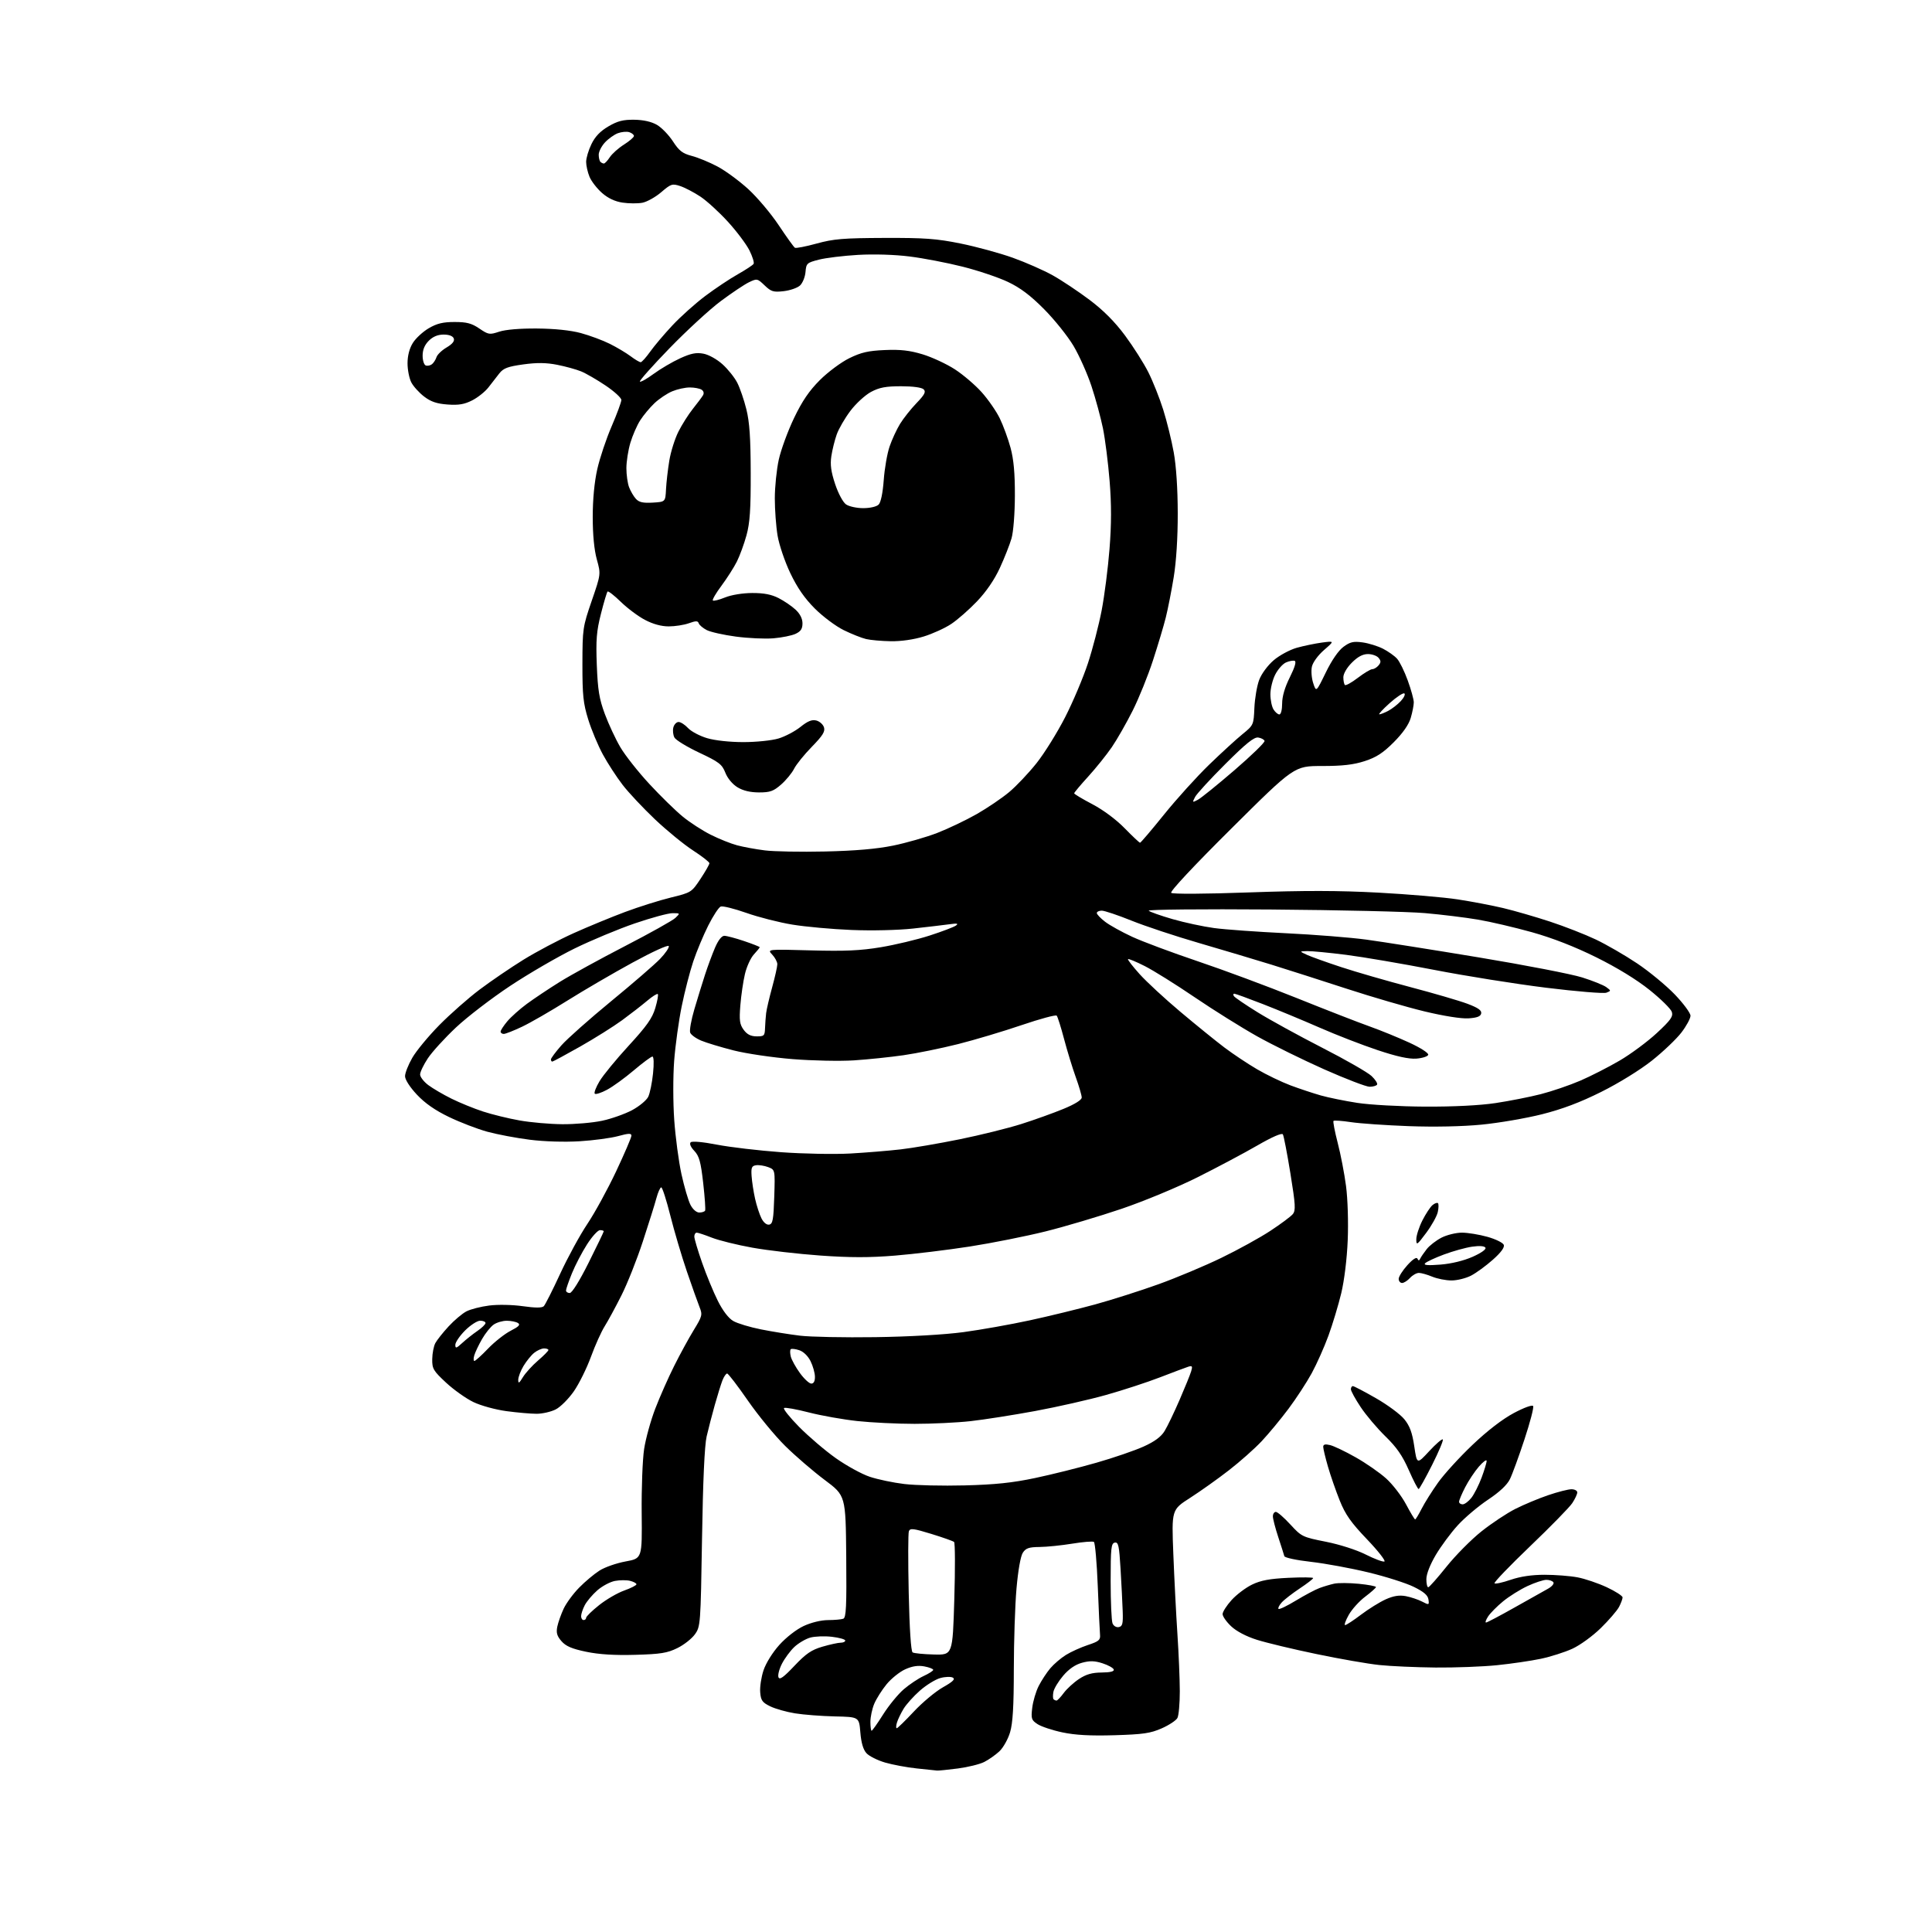 <?xml version="1.0" encoding="UTF-8" standalone="no"?>
<svg 
  version="1.1" 
  xmlns="http://www.w3.org/2000/svg" 
  xmlns:xlink="http://www.w3.org/1999/xlink" 
  xmlns:svg="http://www.w3.org/2000/svg"
  xmlns:rdf="http://www.w3.org/1999/02/22-rdf-syntax-ns#"
  xmlns:cc="http://creativecommons.org/ns#"
  xmlns:dc="http://purl.org/dc/elements/1.1/"
  viewBox="0 0 768 768"
  width="768"
  height="768"
>
<style>svg {background-color: white; }</style>"
<path stroke="none" fill="black" fill-rule="evenodd" d="M372.50,703.83C371.95,703.78 368.31,703.39 364.40,702.98C360.50,702.57 354.84,701.51 351.83,700.64C348.82,699.76 345.49,698.09 344.43,696.92C343.13,695.49 342.34,692.77 342.00,688.65C341.50,682.51 341.50,682.51 331.86,682.30C326.56,682.18 319.43,681.63 316.03,681.08C312.62,680.53 308.18,679.28 306.17,678.29C303.03,676.76 302.45,675.95 302.19,672.70C302.01,670.61 302.61,666.68 303.51,663.98C304.45,661.14 307.11,656.87 309.80,653.88C312.48,650.90 316.59,647.70 319.48,646.36C322.47,644.97 326.39,644.02 329.17,644.01C331.74,644.00 334.46,643.76 335.22,643.47C336.36,643.03 336.57,638.59 336.39,618.73C336.17,594.53 336.17,594.53 327.83,588.30C323.25,584.87 316.18,578.79 312.12,574.78C308.06,570.78 301.39,562.66 297.29,556.75C293.20,550.84 289.49,546.00 289.05,546.00C288.60,546.00 287.76,547.24 287.17,548.75C286.59,550.26 285.22,554.65 284.14,558.50C283.06,562.35 281.60,567.98 280.90,571.00C280.07,574.58 279.43,588.73 279.07,611.50C278.51,645.78 278.45,646.57 276.24,649.66C275.00,651.40 271.85,653.88 269.24,655.15C265.25,657.11 262.60,657.54 252.50,657.82C244.29,658.05 238.13,657.67 233.00,656.60C227.33,655.42 224.94,654.40 223.20,652.40C221.41,650.35 221.04,649.07 221.53,646.63C221.89,644.91 223.03,641.68 224.07,639.46C225.12,637.24 227.89,633.47 230.24,631.09C232.58,628.70 236.21,625.66 238.31,624.33C240.40,622.99 245.08,621.36 248.69,620.70C255.26,619.50 255.26,619.50 255.08,601.50C254.98,591.60 255.42,580.12 256.05,576.00C256.68,571.88 258.67,564.67 260.47,559.99C262.27,555.30 265.65,547.65 267.99,542.99C270.32,538.32 273.84,531.88 275.81,528.67C279.13,523.25 279.29,522.63 278.11,519.67C277.41,517.93 275.14,511.54 273.06,505.48C270.99,499.42 268.02,489.40 266.47,483.23C264.92,477.05 263.29,472.00 262.86,472.00C262.43,472.00 261.57,473.91 260.94,476.25C260.32,478.59 257.89,486.35 255.54,493.50C253.20,500.65 249.37,510.30 247.03,514.93C244.70,519.57 241.70,525.10 240.37,527.21C239.04,529.32 236.59,534.75 234.94,539.27C233.29,543.80 230.24,549.98 228.16,553.00C226.07,556.02 222.82,559.29 220.93,560.25C219.05,561.21 215.62,562.00 213.32,562.00C211.02,562.00 205.62,561.53 201.32,560.95C196.95,560.36 191.15,558.77 188.18,557.34C185.26,555.94 180.36,552.46 177.31,549.62C172.25,544.91 171.76,544.08 171.82,540.28C171.85,537.98 172.40,535.12 173.05,533.91C173.70,532.70 176.06,529.72 178.31,527.28C180.56,524.84 183.75,522.15 185.41,521.29C187.06,520.43 191.14,519.39 194.46,518.97C197.89,518.53 203.67,518.64 207.82,519.23C212.84,519.94 215.46,519.94 216.17,519.23C216.73,518.67 219.66,512.87 222.67,506.36C225.68,499.84 230.55,490.91 233.50,486.51C236.45,482.10 241.59,472.70 244.93,465.61C248.27,458.52 251.00,452.15 251.00,451.45C251.00,450.44 249.91,450.48 245.75,451.61C242.86,452.40 235.95,453.33 230.40,453.67C224.43,454.03 216.33,453.79 210.59,453.06C205.25,452.39 197.65,450.95 193.69,449.87C189.74,448.78 182.88,446.15 178.45,444.01C172.95,441.36 168.92,438.55 165.70,435.11C162.91,432.13 161.00,429.15 161.01,427.79C161.01,426.53 162.31,423.25 163.89,420.50C165.46,417.75 170.30,411.90 174.63,407.50C178.97,403.10 186.18,396.74 190.65,393.38C195.13,390.01 202.98,384.66 208.10,381.49C213.22,378.33 222.15,373.60 227.95,370.99C233.75,368.38 242.99,364.57 248.48,362.52C253.97,360.47 262.15,357.89 266.66,356.79C274.76,354.81 274.90,354.72 278.43,349.41C280.39,346.45 282.00,343.64 282.00,343.15C282.00,342.67 279.07,340.39 275.50,338.07C271.92,335.76 265.13,330.21 260.40,325.74C255.68,321.26 249.87,315.08 247.49,311.98C245.11,308.89 241.58,303.47 239.66,299.93C237.73,296.39 235.11,290.12 233.83,286.00C231.84,279.58 231.51,276.40 231.52,264.00C231.55,249.94 231.66,249.18 235.21,238.86C238.87,228.23 238.87,228.23 237.24,222.36C236.20,218.59 235.62,212.58 235.62,205.50C235.62,198.50 236.28,191.59 237.43,186.50C238.42,182.10 240.98,174.45 243.12,169.50C245.25,164.55 247.00,159.82 247.00,158.99C247.00,158.16 244.19,155.59 240.75,153.27C237.31,150.96 232.93,148.42 231.00,147.63C229.07,146.84 224.79,145.66 221.48,145.01C217.10,144.15 213.44,144.11 207.98,144.86C201.87,145.71 200.13,146.36 198.50,148.42C197.40,149.81 195.44,152.32 194.15,154.01C192.85,155.69 189.96,158.00 187.73,159.14C184.59,160.74 182.34,161.12 177.93,160.80C173.64,160.49 171.29,159.70 168.60,157.64C166.62,156.13 164.32,153.59 163.50,152.00C162.67,150.40 162.00,146.99 162.00,144.42C162.00,141.42 162.75,138.52 164.09,136.36C165.23,134.50 168.09,131.86 170.42,130.49C173.68,128.58 176.08,128.00 180.70,128.00C185.53,128.00 187.48,128.51 190.55,130.60C194.17,133.05 194.60,133.12 198.44,131.85C200.94,131.02 206.71,130.53 213.50,130.59C220.53,130.65 226.82,131.30 230.93,132.41C234.46,133.37 239.64,135.29 242.43,136.69C245.22,138.08 248.93,140.30 250.68,141.61C252.43,142.93 254.23,143.99 254.68,143.98C255.13,143.97 256.81,142.10 258.42,139.84C260.02,137.57 264.01,132.86 267.27,129.37C270.54,125.87 276.43,120.60 280.36,117.65C284.29,114.70 290.09,110.83 293.25,109.05C296.41,107.27 299.25,105.40 299.57,104.89C299.88,104.39 299.13,101.98 297.91,99.53C296.68,97.08 292.83,91.95 289.35,88.14C285.87,84.33 280.95,79.83 278.40,78.14C275.86,76.46 272.26,74.58 270.39,73.96C267.22,72.92 266.73,73.08 262.84,76.41C260.55,78.37 257.17,80.25 255.33,80.60C253.49,80.94 249.95,80.92 247.45,80.54C244.45,80.09 241.70,78.80 239.31,76.70C237.33,74.96 235.09,72.08 234.35,70.30C233.61,68.52 233.00,65.84 233.00,64.35C233.00,62.85 233.94,59.68 235.10,57.30C236.55,54.29 238.61,52.14 241.84,50.25C245.48,48.11 247.70,47.54 252.13,47.60C255.78,47.65 258.95,48.37 261.13,49.62C262.98,50.69 265.85,53.65 267.50,56.19C269.96,59.97 271.31,61.01 275.00,61.98C277.48,62.62 282.10,64.53 285.27,66.22C288.44,67.91 293.95,71.97 297.51,75.23C301.06,78.49 306.50,84.94 309.58,89.57C312.66,94.20 315.54,98.21 315.98,98.48C316.41,98.76 320.31,98.00 324.64,96.81C331.36,94.96 335.25,94.64 351.50,94.58C367.54,94.52 372.27,94.86 381.84,96.80C388.08,98.06 397.41,100.61 402.57,102.45C407.74,104.30 414.90,107.45 418.49,109.46C422.09,111.47 428.68,115.87 433.15,119.23C438.67,123.39 443.18,127.93 447.23,133.39C450.51,137.82 454.67,144.37 456.48,147.97C458.29,151.56 460.95,158.25 462.39,162.83C463.84,167.41 465.72,175.06 466.58,179.83C467.56,185.21 468.16,194.38 468.17,204.00C468.19,213.73 467.59,223.22 466.56,229.50C465.66,235.00 464.24,242.20 463.41,245.50C462.59,248.80 460.30,256.45 458.33,262.50C456.37,268.55 452.73,277.55 450.25,282.50C447.76,287.45 444.04,293.98 441.97,297.00C439.90,300.02 435.69,305.27 432.61,308.66C429.52,312.04 427.00,315.06 427.00,315.35C427.00,315.65 430.26,317.60 434.24,319.69C438.56,321.96 443.73,325.81 447.08,329.25C450.17,332.41 452.92,335.00 453.19,335.00C453.46,335.00 457.77,329.94 462.76,323.75C467.75,317.56 475.81,308.66 480.67,303.96C485.53,299.26 491.49,293.80 493.92,291.83C498.29,288.28 498.35,288.15 498.64,281.37C498.81,277.59 499.67,272.59 500.55,270.26C501.47,267.83 503.93,264.51 506.30,262.47C508.58,260.52 512.71,258.29 515.47,257.51C518.24,256.74 522.75,255.80 525.50,255.43C530.50,254.77 530.50,254.77 526.33,258.39C523.92,260.49 521.88,263.29 521.50,265.01C521.14,266.65 521.37,269.61 522.03,271.58C523.21,275.16 523.21,275.16 527.02,267.33C529.38,262.48 532.05,258.60 534.04,257.13C536.69,255.17 538.00,254.87 541.62,255.36C544.03,255.69 547.69,256.82 549.75,257.87C551.81,258.93 554.33,260.71 555.35,261.84C556.37,262.96 558.29,266.86 559.60,270.49C560.92,274.12 562.00,278.03 562.00,279.18C562.00,280.33 561.46,283.12 560.79,285.38C560.00,288.07 557.65,291.43 554.04,295.05C549.78,299.32 547.12,301.05 542.50,302.55C538.03,304.00 533.69,304.50 525.50,304.50C514.50,304.50 514.50,304.50 489.57,329.27C474.51,344.22 465.00,354.39 465.57,354.92C466.11,355.45 478.90,355.38 496.50,354.75C518.58,353.97 532.17,353.99 548.00,354.84C559.83,355.48 574.00,356.68 579.50,357.53C585.00,358.37 593.10,359.92 597.50,360.96C601.90,362.00 610.25,364.42 616.06,366.32C621.87,368.23 630.08,371.44 634.32,373.45C638.55,375.46 645.95,379.73 650.76,382.95C655.57,386.17 662.31,391.73 665.75,395.31C669.19,398.90 672.00,402.70 672.00,403.77C672.00,404.84 670.38,407.84 668.39,410.44C666.40,413.04 661.12,418.07 656.64,421.62C651.92,425.36 643.45,430.59 636.50,434.05C628.10,438.24 621.03,440.90 612.95,442.94C606.60,444.54 595.80,446.39 588.95,447.06C581.24,447.81 570.22,448.03 560.00,447.66C550.92,447.32 540.59,446.61 537.04,446.07C533.48,445.53 530.36,445.31 530.09,445.57C529.83,445.84 530.58,449.75 531.75,454.28C532.93,458.80 534.42,466.54 535.07,471.48C535.74,476.60 536.03,485.85 535.74,492.98C535.43,500.47 534.39,508.96 533.16,514.10C532.02,518.83 529.73,526.42 528.07,530.97C526.41,535.52 523.42,542.22 521.43,545.87C519.44,549.52 515.29,555.88 512.21,560.00C509.13,564.12 504.33,569.92 501.55,572.88C498.77,575.84 492.90,581.05 488.50,584.46C484.10,587.88 477.17,592.80 473.11,595.41C465.72,600.14 465.72,600.14 466.42,617.82C466.80,627.54 467.53,641.80 468.04,649.50C468.55,657.20 468.98,667.47 468.99,672.32C468.99,677.16 468.57,681.94 468.04,682.93C467.51,683.91 464.70,685.77 461.79,687.05C457.32,689.02 454.40,689.44 443.00,689.78C433.41,690.06 427.42,689.73 422.32,688.65C418.37,687.82 413.93,686.34 412.45,685.38C410.00,683.77 409.81,683.21 410.33,678.88C410.64,676.27 411.79,672.37 412.90,670.20C414.00,668.04 416.07,664.88 417.49,663.19C418.92,661.50 421.73,659.09 423.75,657.85C425.76,656.60 429.68,654.84 432.45,653.92C436.77,652.50 437.47,651.92 437.28,649.88C437.16,648.57 436.75,639.85 436.38,630.50C436.01,621.15 435.31,613.24 434.84,612.93C434.36,612.62 430.48,612.93 426.23,613.63C421.98,614.32 416.15,614.92 413.27,614.95C408.99,614.99 407.78,615.41 406.58,617.25C405.70,618.60 404.70,624.30 404.07,631.50C403.49,638.10 403.02,652.53 403.01,663.57C403.00,678.33 402.61,684.95 401.52,688.61C400.71,691.34 398.80,694.75 397.27,696.18C395.75,697.60 393.04,699.51 391.25,700.41C389.46,701.32 384.73,702.48 380.75,703.00C376.76,703.51 373.05,703.89 372.50,703.83zM346.48,688.00C346.75,688.00 348.82,685.08 351.07,681.50C353.33,677.93 357.02,673.43 359.28,671.49C361.53,669.56 365.08,667.20 367.16,666.24C369.25,665.28 370.96,664.18 370.97,663.80C370.99,663.41 369.40,662.79 367.44,662.42C364.95,661.96 362.66,662.30 359.85,663.57C357.63,664.57 354.29,667.25 352.43,669.52C350.57,671.79 348.36,675.29 347.52,677.29C346.68,679.30 346.00,682.53 346.00,684.47C346.00,686.41 346.22,688.00 346.48,688.00zM356.47,687.00C356.80,687.00 359.85,684.02 363.26,680.38C366.67,676.74 371.87,672.40 374.83,670.73C378.81,668.48 379.83,667.48 378.76,666.88C377.96,666.44 375.72,666.51 373.78,667.05C371.84,667.59 368.20,669.83 365.69,672.04C363.18,674.25 360.25,677.51 359.18,679.28C358.11,681.05 356.92,683.51 356.55,684.75C356.17,685.99 356.14,687.00 356.47,687.00zM419.98,676.00C420.33,676.00 421.63,674.65 422.85,672.99C424.07,671.33 426.81,668.83 428.92,667.43C431.76,665.55 434.12,664.88 437.94,664.85C441.37,664.82 442.98,664.42 442.73,663.65C442.52,663.02 440.52,661.91 438.28,661.19C435.16,660.18 433.23,660.13 430.16,660.96C427.48,661.68 424.95,663.41 422.66,666.08C420.77,668.30 419.00,671.20 418.75,672.53C418.49,673.86 418.52,675.19 418.81,675.48C419.10,675.76 419.62,676.00 419.98,676.00zM315.77,662.22C320.40,657.33 322.55,655.86 326.93,654.58C329.92,653.71 333.18,653.00 334.18,653.00C335.18,653.00 336.00,652.61 336.00,652.14C336.00,651.66 333.61,650.99 330.69,650.65C327.78,650.31 323.87,650.46 322.02,650.99C320.17,651.53 317.34,653.21 315.73,654.73C314.13,656.25 311.93,659.23 310.84,661.35C309.75,663.46 309.13,665.89 309.45,666.73C309.90,667.89 311.47,666.77 315.77,662.22zM570.64,662.87C562.86,662.79 552.81,662.35 548.31,661.87C543.80,661.40 532.55,659.44 523.31,657.51C514.06,655.59 503.42,653.04 499.66,651.85C495.40,650.51 491.52,648.47 489.41,646.48C487.53,644.71 486.00,642.53 486.00,641.63C486.00,640.74 487.60,638.23 489.56,636.06C491.52,633.89 495.19,631.12 497.71,629.90C501.16,628.23 504.72,627.56 512.14,627.21C517.56,626.95 522.00,626.99 522.00,627.31C522.00,627.63 519.60,629.49 516.67,631.43C513.74,633.38 510.51,635.88 509.51,636.99C508.50,638.10 507.93,639.26 508.23,639.56C508.53,639.87 511.64,638.38 515.14,636.25C518.64,634.13 522.85,631.89 524.50,631.28C526.15,630.66 528.79,629.88 530.37,629.53C531.95,629.19 536.33,629.21 540.12,629.58C543.90,629.95 546.99,630.54 546.97,630.88C546.95,631.22 545.02,632.94 542.68,634.71C540.33,636.47 537.39,639.73 536.14,641.96C534.89,644.18 534.25,646.00 534.71,646.00C535.18,646.00 538.02,644.14 541.03,641.86C544.04,639.58 548.46,636.84 550.85,635.76C553.97,634.37 556.23,634.01 558.82,634.49C560.81,634.87 563.72,635.84 565.29,636.65C568.06,638.08 568.15,638.06 567.83,635.82C567.59,634.14 565.98,632.75 562.00,630.80C558.98,629.31 550.88,626.73 544.00,625.07C537.12,623.40 526.85,621.51 521.16,620.86C515.42,620.22 510.70,619.21 510.54,618.60C510.39,617.99 509.30,614.58 508.12,611.00C506.94,607.42 505.98,603.71 505.99,602.75C506.00,601.79 506.53,601.00 507.17,601.00C507.81,601.00 510.40,603.24 512.92,605.99C517.38,610.84 517.75,611.02 527.03,612.86C532.53,613.95 539.23,616.10 542.86,617.93C546.33,619.68 549.68,620.94 550.32,620.73C550.95,620.52 547.85,616.55 543.43,611.92C537.02,605.22 534.81,602.07 532.57,596.50C531.03,592.65 528.91,586.58 527.88,583.00C526.85,579.43 526.00,575.89 526.00,575.14C526.00,574.16 526.77,573.97 528.75,574.45C530.26,574.82 534.83,577.00 538.90,579.31C542.98,581.61 548.41,585.38 550.98,587.69C553.55,589.99 557.11,594.60 558.89,597.94C560.66,601.27 562.31,604.00 562.54,604.00C562.77,604.00 563.93,602.09 565.12,599.75C566.31,597.41 569.24,592.74 571.65,589.36C574.05,585.98 580.21,579.23 585.34,574.36C591.24,568.74 597.25,564.12 601.75,561.72C605.84,559.54 609.10,558.36 609.45,558.92C609.79,559.46 608.23,565.44 605.99,572.20C603.76,578.97 601.16,586.08 600.21,588.00C599.10,590.28 596.06,593.13 591.50,596.16C587.65,598.73 582.25,603.29 579.50,606.30C576.75,609.31 572.81,614.63 570.75,618.11C568.47,621.97 567.00,625.74 567.00,627.73C567.00,629.53 567.34,630.98 567.75,630.96C568.16,630.94 571.42,627.26 575.00,622.78C578.58,618.31 584.82,612.00 588.88,608.77C592.94,605.54 599.01,601.51 602.38,599.81C605.75,598.11 611.62,595.65 615.43,594.36C619.23,593.06 623.40,592.00 624.68,592.00C625.95,592.00 627.00,592.56 626.99,593.25C626.99,593.94 626.10,595.85 625.01,597.50C623.93,599.15 616.39,606.86 608.27,614.63C600.15,622.41 593.76,629.05 594.09,629.39C594.41,629.73 597.29,629.10 600.49,628.00C604.35,626.68 608.91,626.00 614.02,626.00C618.26,626.00 624.15,626.46 627.11,627.02C630.07,627.58 635.31,629.36 638.75,630.97C642.19,632.58 645.00,634.39 645.00,635.00C645.00,635.60 644.36,637.31 643.58,638.80C642.79,640.28 639.53,644.07 636.33,647.20C633.08,650.38 628.06,654.02 624.99,655.42C621.96,656.80 616.32,658.59 612.46,659.40C608.59,660.22 600.79,661.36 595.11,661.94C589.43,662.52 578.42,662.94 570.64,662.87zM371.25,657.69C378.69,657.89 378.69,657.89 379.35,635.75C379.72,623.58 379.68,613.32 379.26,612.95C378.84,612.59 374.76,611.15 370.18,609.74C363.07,607.56 361.78,607.41 361.29,608.69C360.98,609.51 360.95,620.54 361.23,633.20C361.54,647.49 362.13,656.46 362.78,656.86C363.35,657.21 367.16,657.59 371.25,657.69zM444.75,646.79C446.21,646.50 446.47,645.46 446.29,640.47C446.18,637.19 445.79,629.64 445.44,623.70C444.89,614.39 444.57,612.94 443.15,613.21C441.70,613.50 441.50,615.39 441.50,628.52C441.50,636.76 441.84,644.32 442.25,645.32C442.67,646.36 443.75,646.99 444.75,646.79zM590.73,644.98C591.15,644.97 596.23,642.30 602.00,639.04C607.77,635.78 613.77,632.42 615.31,631.57C616.86,630.72 617.85,629.56 617.51,629.01C617.16,628.45 615.90,628.00 614.69,628.01C613.49,628.02 610.11,629.13 607.19,630.49C604.27,631.85 599.92,634.57 597.52,636.54C595.12,638.50 592.44,641.21 591.55,642.56C590.67,643.90 590.30,644.99 590.73,644.98zM232.00,644.00C232.55,644.00 233.00,643.59 233.00,643.09C233.00,642.58 235.31,640.33 238.14,638.08C240.97,635.82 245.47,633.20 248.14,632.26C250.81,631.31 253.00,630.19 253.00,629.78C253.00,629.37 251.87,628.76 250.49,628.41C249.11,628.06 246.41,628.08 244.47,628.44C242.54,628.80 239.37,630.49 237.43,632.20C235.49,633.90 233.25,636.56 232.45,638.10C231.65,639.64 231.00,641.60 231.00,642.45C231.00,643.30 231.45,644.00 232.00,644.00zM581.43,598.00C582.21,598.00 583.77,596.84 584.89,595.42C586.00,594.00 587.84,590.38 588.96,587.38C590.08,584.38 590.98,581.38 590.96,580.71C590.94,580.05 589.55,581.08 587.88,583.00C586.21,584.92 583.76,588.62 582.42,591.22C581.09,593.81 580.00,596.40 580.00,596.97C580.00,597.54 580.64,598.00 581.43,598.00zM563.93,591.92C563.62,591.96 561.85,588.56 560.01,584.37C557.49,578.64 555.17,575.29 550.71,570.96C547.45,567.78 543.02,562.55 540.89,559.34C538.75,556.13 537.00,552.94 537.00,552.25C537.00,551.56 537.36,551.00 537.79,551.00C538.23,551.00 542.36,553.17 546.98,555.82C551.61,558.47 556.68,562.23 558.25,564.18C560.41,566.84 561.39,569.50 562.19,574.92C563.26,582.13 563.26,582.13 568.11,576.88C570.78,573.99 573.22,571.89 573.53,572.20C573.85,572.51 571.94,577.06 569.30,582.30C566.66,587.55 564.24,591.87 563.93,591.92zM383.50,590.47C395.57,590.16 402.45,589.44 411.50,587.53C418.10,586.14 429.07,583.40 435.89,581.44C442.70,579.49 451.12,576.60 454.61,575.02C459.01,573.03 461.55,571.15 462.96,568.83C464.08,567.00 466.75,561.45 468.89,556.50C471.04,551.55 473.12,546.42 473.51,545.10C474.12,543.08 473.94,542.80 472.36,543.29C471.34,543.62 466.32,545.50 461.20,547.48C456.09,549.46 446.41,552.62 439.70,554.51C432.99,556.40 420.30,559.27 411.50,560.90C402.70,562.52 391.13,564.34 385.79,564.93C380.45,565.52 370.45,566.00 363.58,566.00C356.70,566.00 346.45,565.50 340.79,564.89C335.13,564.28 326.46,562.74 321.53,561.47C316.60,560.20 312.16,559.40 311.68,559.70C311.19,560.00 313.88,563.37 317.65,567.20C321.42,571.02 327.98,576.62 332.24,579.64C336.50,582.65 342.57,585.99 345.74,587.04C348.91,588.10 355.10,589.40 359.50,589.92C363.90,590.45 374.70,590.70 383.50,590.47zM207.87,547.44C208.90,545.76 211.60,542.79 213.87,540.84C216.14,538.90 218.00,537.01 218.00,536.65C218.00,536.29 217.21,536.01 216.25,536.02C215.29,536.03 213.53,536.82 212.34,537.77C211.16,538.72 209.25,541.08 208.10,543.00C206.95,544.92 206.01,547.40 206.01,548.50C206.01,550.12 206.36,549.92 207.87,547.44zM322.51,550.00C323.48,550.00 323.98,549.04 323.95,547.25C323.93,545.74 323.14,542.96 322.20,541.07C321.18,539.02 319.37,537.27 317.69,536.72C316.14,536.21 314.62,536.04 314.32,536.35C314.01,536.66 314.03,537.97 314.35,539.26C314.68,540.56 316.31,543.51 317.98,545.81C319.65,548.11 321.68,550.00 322.51,550.00zM188.58,541.00C188.98,541.00 191.42,538.79 194.00,536.10C196.59,533.40 200.64,530.21 203.00,529.00C206.25,527.34 206.96,526.59 205.90,525.92C205.13,525.43 203.14,525.02 201.47,525.02C199.81,525.01 197.45,525.70 196.24,526.55C195.02,527.40 192.95,529.98 191.62,532.30C190.29,534.61 188.91,537.51 188.54,538.75C188.17,539.99 188.19,541.00 188.58,541.00zM183.75,533.85C185.26,532.46 187.96,530.32 189.75,529.09C191.54,527.87 193.00,526.44 193.00,525.93C193.00,525.42 192.05,525.00 190.88,525.00C189.72,525.00 187.02,526.75 184.88,528.88C182.75,531.02 181.00,533.58 181.00,534.57C181.00,536.13 181.37,536.04 183.75,533.85zM348.00,531.54C361.55,531.35 375.47,530.55 383.00,529.54C389.88,528.61 401.72,526.51 409.32,524.86C416.92,523.22 428.63,520.36 435.33,518.53C442.03,516.69 453.36,513.08 460.51,510.51C467.65,507.94 478.90,503.22 485.50,500.02C492.10,496.82 500.88,491.99 505.00,489.27C509.12,486.56 513.13,483.58 513.90,482.64C515.11,481.17 514.98,478.95 512.96,466.47C511.67,458.51 510.32,451.52 509.96,450.93C509.55,450.27 505.76,451.91 499.80,455.35C494.58,458.37 483.91,464.04 476.08,467.96C468.16,471.93 454.76,477.49 445.82,480.53C437.01,483.52 423.42,487.56 415.64,489.50C407.87,491.43 394.30,494.14 385.50,495.51C376.70,496.88 363.33,498.50 355.79,499.12C345.62,499.95 337.97,499.94 326.11,499.10C317.33,498.47 305.16,497.07 299.08,495.97C293.00,494.88 285.75,493.08 282.97,491.99C280.20,490.90 277.49,490.00 276.96,490.00C276.43,490.00 276.00,490.70 276.00,491.55C276.00,492.40 277.39,497.08 279.09,501.94C280.78,506.80 283.60,513.62 285.34,517.09C287.33,521.07 289.61,524.04 291.50,525.13C293.15,526.08 298.10,527.58 302.50,528.45C306.90,529.33 313.88,530.45 318.00,530.95C322.12,531.45 335.62,531.72 348.00,531.54zM226.48,514.00C227.37,514.00 230.36,509.21 233.98,501.96C237.29,495.34 240.00,489.71 240.00,489.46C240.00,489.21 239.32,489.00 238.49,489.00C237.66,489.00 235.34,491.55 233.35,494.67C231.35,497.79 228.66,502.95 227.36,506.15C226.06,509.35 225.00,512.42 225.00,512.98C225.00,513.54 225.67,514.00 226.48,514.00zM557.35,510.00C556.61,510.00 556.00,509.27 556.00,508.37C556.00,507.48 557.55,505.03 559.44,502.94C561.58,500.57 563.09,499.58 563.44,500.32C563.87,501.22 564.13,501.22 564.57,500.30C564.88,499.64 566.05,497.94 567.16,496.52C568.28,495.10 570.93,493.06 573.05,491.97C575.18,490.89 578.82,490.00 581.14,490.00C583.47,490.00 588.03,490.75 591.28,491.66C594.53,492.57 597.45,494.00 597.77,494.84C598.16,495.85 596.67,497.88 593.43,500.76C590.72,503.17 586.83,506.01 584.79,507.07C582.75,508.13 579.25,509.00 577.01,509.00C574.77,509.00 571.32,508.32 569.35,507.50C567.37,506.68 564.98,506.00 564.03,506.00C563.09,506.00 561.50,506.90 560.50,508.00C559.50,509.10 558.08,510.00 557.35,510.00zM572.55,502.70C576.90,502.36 581.82,501.17 585.38,499.60C588.80,498.08 590.88,496.61 590.48,495.97C590.07,495.30 588.11,495.15 585.16,495.58C582.60,495.95 577.58,497.35 574.00,498.68C570.43,500.01 567.05,501.58 566.50,502.18C565.79,502.94 567.53,503.09 572.55,502.70zM566.94,490.08C563.29,494.98 563.00,495.16 563.00,492.65C563.00,491.15 564.09,487.78 565.42,485.15C566.75,482.53 568.56,479.78 569.45,479.04C570.33,478.31 571.31,477.97 571.62,478.29C571.93,478.60 571.90,480.19 571.54,481.82C571.18,483.46 569.11,487.17 566.94,490.08zM305.78,486.80C307.18,486.53 307.49,484.79 307.78,475.74C308.12,465.00 308.12,465.00 305.37,463.95C303.87,463.38 301.70,463.04 300.57,463.20C298.82,463.45 298.54,464.11 298.77,467.50C298.92,469.70 299.54,473.75 300.15,476.50C300.77,479.25 301.91,482.77 302.69,484.31C303.56,486.02 304.77,487.00 305.78,486.80zM277.97,482.00C279.02,482.00 280.06,481.66 280.29,481.25C280.51,480.84 280.17,475.89 279.53,470.26C278.57,461.82 277.95,459.57 276.00,457.49C274.54,455.95 273.99,454.63 274.56,454.08C275.12,453.55 279.38,453.93 285.00,455.02C290.23,456.03 301.70,457.38 310.50,458.02C319.31,458.66 331.67,458.89 338.00,458.54C344.32,458.18 353.32,457.44 358.00,456.90C362.68,456.37 373.25,454.55 381.50,452.88C389.75,451.20 400.77,448.47 406.00,446.81C411.23,445.15 418.76,442.45 422.75,440.80C427.30,438.93 430.00,437.24 430.00,436.28C430.00,435.43 428.93,431.76 427.61,428.12C426.30,424.48 424.22,417.68 422.98,413.00C421.75,408.32 420.43,404.16 420.06,403.74C419.68,403.32 413.43,405.01 406.16,407.48C398.89,409.96 387.51,413.36 380.86,415.04C374.21,416.71 364.44,418.71 359.14,419.47C353.84,420.23 345.00,421.15 339.50,421.51C334.00,421.87 323.03,421.65 315.13,421.02C307.23,420.39 296.65,418.83 291.63,417.56C286.61,416.28 280.81,414.53 278.74,413.66C276.67,412.80 274.70,411.37 274.36,410.49C274.02,409.61 274.77,405.42 276.02,401.19C277.27,396.96 279.17,390.80 280.24,387.50C281.31,384.20 283.10,379.36 284.22,376.75C285.49,373.77 286.87,372.00 287.93,372.00C288.85,372.00 292.40,372.94 295.81,374.09C299.21,375.24 302.00,376.34 302.00,376.54C302.00,376.74 300.96,378.02 299.68,379.40C298.41,380.77 296.80,384.28 296.12,387.20C295.43,390.11 294.61,395.71 294.30,399.63C293.82,405.62 294.03,407.18 295.61,409.35C296.96,411.20 298.43,411.95 300.75,411.97C303.73,412.00 304.01,411.73 304.11,408.75C304.18,406.96 304.37,404.26 304.55,402.75C304.73,401.23 305.81,396.61 306.94,392.49C308.07,388.36 309.00,384.22 309.00,383.30C309.00,382.38 308.09,380.66 306.97,379.47C304.94,377.31 304.94,377.31 322.34,377.79C335.91,378.16 342.01,377.89 350.12,376.54C355.83,375.59 364.55,373.51 369.50,371.91C374.45,370.31 379.18,368.52 380.00,367.92C381.13,367.10 380.49,366.98 377.40,367.41C375.14,367.72 368.62,368.49 362.90,369.12C356.92,369.77 346.55,370.01 338.50,369.68C330.80,369.37 320.23,368.41 315.00,367.55C309.77,366.70 301.55,364.61 296.72,362.90C291.89,361.20 287.29,360.06 286.50,360.36C285.71,360.66 283.48,364.07 281.54,367.92C279.60,371.78 276.91,378.21 275.57,382.22C274.23,386.22 272.17,394.23 270.99,400.00C269.81,405.77 268.46,415.53 267.99,421.68C267.52,427.95 267.53,438.31 268.02,445.23C268.50,452.04 269.79,461.71 270.89,466.74C271.99,471.76 273.60,477.25 274.47,478.94C275.40,480.74 276.84,482.00 277.97,482.00zM223.50,446.89C228.45,446.93 235.55,446.32 239.28,445.53C243.02,444.74 248.41,442.83 251.28,441.30C254.14,439.76 257.03,437.36 257.69,435.97C258.36,434.58 259.21,430.41 259.59,426.72C260.00,422.73 259.90,420.00 259.34,420.00C258.83,420.00 255.50,422.47 251.95,425.48C248.40,428.49 243.61,431.97 241.30,433.20C239.00,434.43 236.80,435.14 236.43,434.77C236.06,434.39 236.91,432.16 238.33,429.80C239.74,427.43 244.96,421.07 249.93,415.66C257.05,407.92 259.30,404.74 260.48,400.74C261.31,397.95 261.77,395.43 261.49,395.16C261.22,394.88 259.31,396.08 257.25,397.83C255.19,399.57 250.74,403.03 247.36,405.51C243.98,407.99 236.46,412.71 230.65,416.01C224.83,419.30 219.83,422.00 219.54,422.00C219.24,422.00 219.00,421.61 219.00,421.14C219.00,420.67 220.87,418.15 223.16,415.55C225.45,412.95 234.34,405.06 242.91,398.02C251.49,390.98 260.24,383.41 262.36,381.20C264.49,378.99 266.06,376.69 265.86,376.08C265.65,375.46 259.42,378.30 251.50,382.62C243.80,386.82 232.10,393.64 225.50,397.78C218.90,401.92 210.80,406.59 207.50,408.15C204.20,409.72 200.94,411.00 200.25,411.00C199.56,411.00 199.00,410.58 199.00,410.08C199.00,409.57 200.20,407.73 201.66,405.99C203.13,404.24 206.62,401.13 209.41,399.07C212.21,397.01 218.10,393.07 222.50,390.33C226.90,387.59 238.60,381.17 248.50,376.06C258.40,370.95 267.39,365.92 268.47,364.89C270.42,363.02 270.41,363.00 267.33,363.00C265.62,363.00 258.88,364.83 252.36,367.06C245.84,369.29 235.05,373.79 228.38,377.05C221.72,380.32 210.21,387.00 202.82,391.90C195.42,396.80 185.72,404.24 181.25,408.44C176.79,412.64 171.75,418.16 170.07,420.71C168.38,423.26 167.00,426.14 167.00,427.12C167.00,428.10 168.46,430.00 170.25,431.34C172.04,432.68 176.20,435.12 179.50,436.75C182.80,438.38 188.43,440.68 192.00,441.84C195.57,443.01 202.10,444.61 206.50,445.39C210.90,446.18 218.55,446.85 223.50,446.89zM566.50,439.90C577.85,439.95 588.19,439.43 594.50,438.49C600.00,437.66 608.10,436.07 612.50,434.94C616.90,433.81 623.94,431.41 628.15,429.60C632.36,427.79 639.43,424.18 643.87,421.58C648.31,418.98 654.94,414.06 658.61,410.65C664.15,405.51 665.16,404.08 664.58,402.25C664.19,401.04 660.21,397.11 655.72,393.52C650.57,389.39 642.76,384.61 634.53,380.54C626.00,376.32 617.19,372.88 609.00,370.58C602.12,368.66 592.45,366.39 587.50,365.56C582.55,364.72 573.10,363.56 566.50,362.98C559.90,362.39 532.28,361.75 505.13,361.54C477.74,361.33 456.15,361.55 456.63,362.02C457.11,362.49 461.37,363.99 466.09,365.36C470.82,366.73 478.25,368.32 482.59,368.91C486.94,369.50 499.78,370.42 511.11,370.97C522.45,371.52 536.85,372.66 543.11,373.51C549.38,374.36 569.55,377.55 587.94,380.60C606.33,383.65 624.78,387.23 628.95,388.55C633.12,389.86 637.43,391.60 638.52,392.40C640.47,393.83 640.47,393.87 638.56,394.61C637.50,395.02 626.70,394.13 614.56,392.63C602.43,391.13 582.38,387.93 570.00,385.52C557.62,383.12 541.95,380.44 535.16,379.57C528.37,378.71 521.40,378.04 519.66,378.08C516.50,378.16 516.50,378.16 519.50,379.55C521.15,380.31 527.28,382.51 533.12,384.43C538.97,386.36 551.34,389.93 560.62,392.38C569.91,394.83 580.11,397.81 583.31,399.01C587.54,400.60 589.03,401.63 588.80,402.84C588.57,404.05 587.20,404.58 583.73,404.81C580.86,404.99 573.92,403.89 566.23,402.04C559.23,400.35 545.40,396.32 535.50,393.09C525.60,389.86 512.10,385.54 505.50,383.49C498.90,381.45 485.88,377.56 476.57,374.85C467.26,372.15 455.21,368.15 449.80,365.97C444.39,363.79 439.07,362.00 437.98,362.00C436.89,362.00 436.00,362.43 436.00,362.95C436.00,363.47 437.49,365.04 439.32,366.43C441.15,367.83 445.99,370.51 450.08,372.40C454.17,374.29 465.84,378.65 476.01,382.08C486.18,385.50 503.95,392.11 515.50,396.75C527.05,401.40 540.10,406.48 544.50,408.04C548.90,409.61 556.02,412.52 560.31,414.50C564.79,416.57 567.96,418.63 567.74,419.31C567.52,419.96 565.39,420.64 563.01,420.82C560.02,421.03 555.25,419.99 547.59,417.43C541.49,415.40 531.10,411.37 524.50,408.47C517.90,405.58 507.75,401.37 501.94,399.11C496.14,396.85 491.05,395.00 490.63,395.00C490.22,395.00 490.15,395.43 490.48,395.96C490.80,396.49 495.06,399.39 499.94,402.41C504.81,405.42 516.38,411.77 525.65,416.52C534.92,421.26 543.72,426.31 545.21,427.73C546.71,429.15 547.69,430.69 547.41,431.15C547.12,431.62 545.78,432.00 544.43,432.00C543.09,432.00 535.01,428.90 526.48,425.12C517.95,421.33 505.91,415.40 499.73,411.95C493.56,408.49 482.39,401.51 474.91,396.43C467.44,391.35 458.50,385.77 455.06,384.03C451.62,382.29 448.62,381.05 448.40,381.26C448.18,381.48 450.26,384.16 453.01,387.22C455.76,390.28 463.07,397.04 469.26,402.24C475.44,407.44 483.30,413.81 486.71,416.39C490.13,418.97 495.98,422.87 499.71,425.05C503.44,427.23 509.42,430.11 512.99,431.45C516.57,432.79 522.00,434.59 525.05,435.46C528.10,436.32 534.62,437.65 539.55,438.41C544.48,439.18 556.58,439.85 566.50,439.90zM328.00,338.48C340.00,338.21 348.50,337.47 355.03,336.14C360.27,335.07 368.14,332.81 372.53,331.12C376.91,329.42 383.98,326.05 388.23,323.63C392.49,321.20 398.31,317.25 401.17,314.86C404.03,312.46 408.92,307.29 412.04,303.37C415.16,299.45 420.27,291.23 423.40,285.12C426.53,279.00 430.61,269.33 432.48,263.63C434.35,257.92 436.80,248.50 437.92,242.68C439.04,236.86 440.45,225.85 441.05,218.21C441.83,208.36 441.84,200.52 441.09,191.22C440.51,184.01 439.32,174.60 438.45,170.31C437.57,166.01 435.52,158.45 433.88,153.50C432.24,148.55 429.02,141.35 426.74,137.50C424.45,133.65 419.19,127.08 415.04,122.90C409.61,117.43 405.59,114.40 400.67,112.07C396.92,110.28 388.82,107.56 382.67,106.01C376.53,104.46 367.05,102.64 361.60,101.96C355.69,101.21 347.44,100.96 341.10,101.32C335.27,101.66 328.25,102.51 325.50,103.22C320.75,104.44 320.49,104.68 320.20,108.14C320.03,110.15 319.03,112.56 317.99,113.51C316.94,114.46 314.01,115.47 311.49,115.75C307.44,116.21 306.54,115.93 303.95,113.45C301.09,110.71 300.91,110.67 297.75,112.19C295.96,113.04 290.90,116.43 286.50,119.71C282.10,123.00 272.95,131.42 266.16,138.42C259.37,145.42 254.06,151.39 254.36,151.69C254.66,151.99 257.13,150.61 259.84,148.61C262.56,146.62 267.29,143.84 270.35,142.44C274.66,140.47 276.74,140.05 279.61,140.59C281.72,140.98 284.98,142.80 287.22,144.82C289.38,146.77 292.02,150.07 293.08,152.16C294.15,154.25 295.78,159.00 296.70,162.73C297.96,167.80 298.39,174.14 298.42,188.00C298.46,202.47 298.09,207.86 296.75,212.75C295.81,216.19 294.08,220.91 292.91,223.25C291.73,225.59 288.98,229.90 286.80,232.83C284.61,235.76 283.07,238.40 283.37,238.70C283.67,239.00 285.85,238.46 288.21,237.50C290.73,236.48 295.18,235.75 299.00,235.73C303.62,235.71 306.66,236.30 309.50,237.75C311.70,238.87 314.74,240.94 316.25,242.35C318.03,244.00 319.00,245.93 319.00,247.79C319.00,249.97 318.32,250.99 316.25,251.96C314.74,252.66 310.78,253.46 307.45,253.74C304.13,254.01 297.41,253.71 292.54,253.06C287.66,252.41 282.44,251.24 280.93,250.46C279.42,249.68 277.99,248.47 277.75,247.77C277.41,246.75 276.65,246.74 273.84,247.75C271.93,248.44 268.32,249.00 265.83,249.00C262.89,249.00 259.57,248.09 256.40,246.42C253.70,245.01 249.37,241.77 246.77,239.23C244.17,236.70 241.81,234.86 241.52,235.15C241.22,235.44 240.04,239.43 238.88,244.01C237.12,250.95 236.85,254.37 237.24,264.42C237.63,274.33 238.20,277.81 240.43,283.82C241.92,287.84 244.69,293.78 246.59,297.02C248.49,300.26 253.68,306.84 258.13,311.64C262.57,316.44 268.53,322.26 271.36,324.58C274.18,326.90 279.20,330.16 282.50,331.81C285.80,333.47 290.52,335.36 293.00,336.02C295.48,336.68 300.43,337.59 304.00,338.04C307.57,338.50 318.38,338.70 328.00,338.48zM476.17,317.92C477.45,317.24 484.02,311.93 490.76,306.12C497.50,300.31 502.87,295.10 502.68,294.53C502.50,293.96 501.36,293.36 500.16,293.18C498.51,292.94 495.31,295.51 487.12,303.68C481.15,309.63 475.72,315.55 475.05,316.83C473.90,319.05 473.95,319.10 476.17,317.92zM301.72,315.00C298.23,314.99 295.39,314.32 293.15,312.95C291.16,311.74 289.20,309.38 288.33,307.15C287.02,303.82 285.83,302.90 277.96,299.20C273.08,296.90 268.63,294.19 268.09,293.17C267.55,292.15 267.36,290.35 267.67,289.16C267.98,287.97 268.92,287.00 269.75,287.00C270.59,287.00 272.28,288.09 273.52,289.43C274.76,290.76 278.15,292.56 281.07,293.43C284.20,294.36 290.10,295.00 295.52,295.00C300.62,295.00 306.81,294.36 309.48,293.56C312.12,292.76 316.04,290.69 318.20,288.96C321.07,286.65 322.75,285.97 324.49,286.41C325.80,286.74 327.17,287.96 327.54,289.12C328.07,290.79 327.05,292.42 322.71,296.87C319.69,299.96 316.51,303.90 315.66,305.60C314.80,307.31 312.49,310.12 310.52,311.85C307.47,314.52 306.14,315.00 301.72,315.00zM508.57,284.00C509.20,284.00 509.67,282.14 509.67,279.68C509.67,276.86 510.73,273.23 512.73,269.23C514.72,265.24 515.39,262.96 514.65,262.70C514.02,262.48 512.45,262.77 511.17,263.35C509.89,263.92 507.98,266.09 506.92,268.16C505.86,270.23 505.00,273.74 505.00,275.97C505.00,278.20 505.56,280.92 506.24,282.01C506.92,283.11 507.97,284.00 508.57,284.00zM548.30,283.96C548.74,283.98 550.31,283.37 551.80,282.60C553.28,281.82 555.55,280.07 556.83,278.70C558.10,277.33 558.74,275.96 558.25,275.65C557.75,275.34 555.13,277.08 552.42,279.50C549.71,281.93 547.86,283.93 548.30,283.96zM539.76,269.45C542.25,267.55 544.84,266.00 545.52,266.00C546.20,266.00 547.32,265.32 548.00,264.50C548.99,263.30 548.99,262.70 548.00,261.50C547.32,260.68 545.42,260.00 543.78,260.00C541.72,260.00 539.74,261.06 537.40,263.40C535.40,265.40 534.00,267.80 534.00,269.23C534.00,270.57 534.28,271.95 534.62,272.29C534.96,272.63 537.28,271.35 539.76,269.45zM354.14,254.90C350.49,254.84 346.05,254.45 344.28,254.03C342.51,253.61 338.51,252.02 335.39,250.49C332.27,248.96 327.10,245.10 323.91,241.91C319.84,237.84 316.93,233.64 314.15,227.81C311.97,223.24 309.70,216.54 309.10,212.92C308.49,209.30 308.00,202.64 308.00,198.12C308.00,193.59 308.71,186.66 309.58,182.70C310.46,178.74 313.18,171.32 315.63,166.21C318.89,159.41 321.65,155.35 325.90,151.10C329.11,147.89 334.35,143.99 337.61,142.39C342.33,140.08 345.14,139.43 351.73,139.15C357.98,138.88 361.62,139.30 366.78,140.86C370.52,142.00 376.26,144.67 379.54,146.79C382.82,148.91 387.62,153.00 390.20,155.88C392.79,158.76 396.04,163.45 397.43,166.31C398.81,169.16 400.74,174.43 401.71,178.00C402.96,182.63 403.46,188.10 403.43,197.00C403.41,204.11 402.84,211.44 402.10,214.00C401.39,216.47 399.30,221.77 397.46,225.76C395.32,230.42 392.06,235.18 388.39,239.03C385.24,242.33 380.62,246.39 378.12,248.04C375.63,249.70 370.71,251.94 367.19,253.02C363.27,254.23 358.21,254.96 354.14,254.90zM343.15,202.00C345.88,202.00 348.45,201.40 349.27,200.58C350.15,199.71 350.92,195.97 351.30,190.83C351.63,186.25 352.68,180.25 353.62,177.50C354.56,174.75 356.43,170.70 357.78,168.50C359.13,166.30 362.07,162.59 364.32,160.25C367.55,156.90 368.15,155.75 367.18,154.78C366.43,154.03 362.99,153.55 358.23,153.54C352.14,153.54 349.61,154.01 346.28,155.77C343.95,157.01 340.25,160.40 338.05,163.32C335.85,166.24 333.39,170.47 332.60,172.73C331.80,174.99 330.84,178.87 330.47,181.35C329.96,184.72 330.35,187.53 331.98,192.43C333.22,196.16 335.09,199.65 336.30,200.50C337.48,201.33 340.56,202.00 343.15,202.00zM259.45,199.80C264.50,199.50 264.50,199.50 264.75,194.50C264.89,191.75 265.48,186.63 266.06,183.11C266.63,179.60 268.26,174.42 269.67,171.61C271.08,168.80 273.68,164.70 275.44,162.50C277.20,160.30 279.00,157.89 279.45,157.14C279.94,156.31 279.72,155.43 278.88,154.90C278.12,154.42 276.02,154.02 274.22,154.02C272.41,154.01 269.26,154.70 267.22,155.55C265.17,156.40 261.99,158.54 260.14,160.30C258.29,162.06 255.74,165.12 254.48,167.10C253.21,169.07 251.46,173.09 250.58,176.03C249.71,178.96 249.00,183.50 249.00,186.12C249.00,188.73 249.48,192.14 250.07,193.68C250.66,195.23 251.87,197.31 252.77,198.29C254.01,199.66 255.59,200.02 259.45,199.80zM171.71,144.78C172.38,144.25 173.18,142.99 173.51,141.98C173.83,140.97 175.64,139.23 177.53,138.12C179.85,136.74 180.78,135.58 180.38,134.54C180.00,133.57 178.52,133.00 176.35,133.00C174.03,133.00 172.11,133.80 170.45,135.45C168.79,137.12 168.00,139.03 168.00,141.37C168.00,143.28 168.56,145.04 169.25,145.28C169.94,145.53 171.05,145.30 171.71,144.78zM240.05,65.00C240.45,65.00 241.51,63.87 242.41,62.50C243.31,61.12 245.84,58.86 248.03,57.48C250.21,56.10 252.00,54.56 252.00,54.05C252.00,53.55 251.16,52.87 250.13,52.54C249.10,52.22 247.06,52.41 245.59,52.96C244.13,53.52 241.82,55.17 240.46,56.64C239.11,58.10 238.00,60.28 238.00,61.48C238.00,62.68 238.30,63.97 238.67,64.33C239.03,64.70 239.66,65.00 240.05,65.00z" />

</svg>